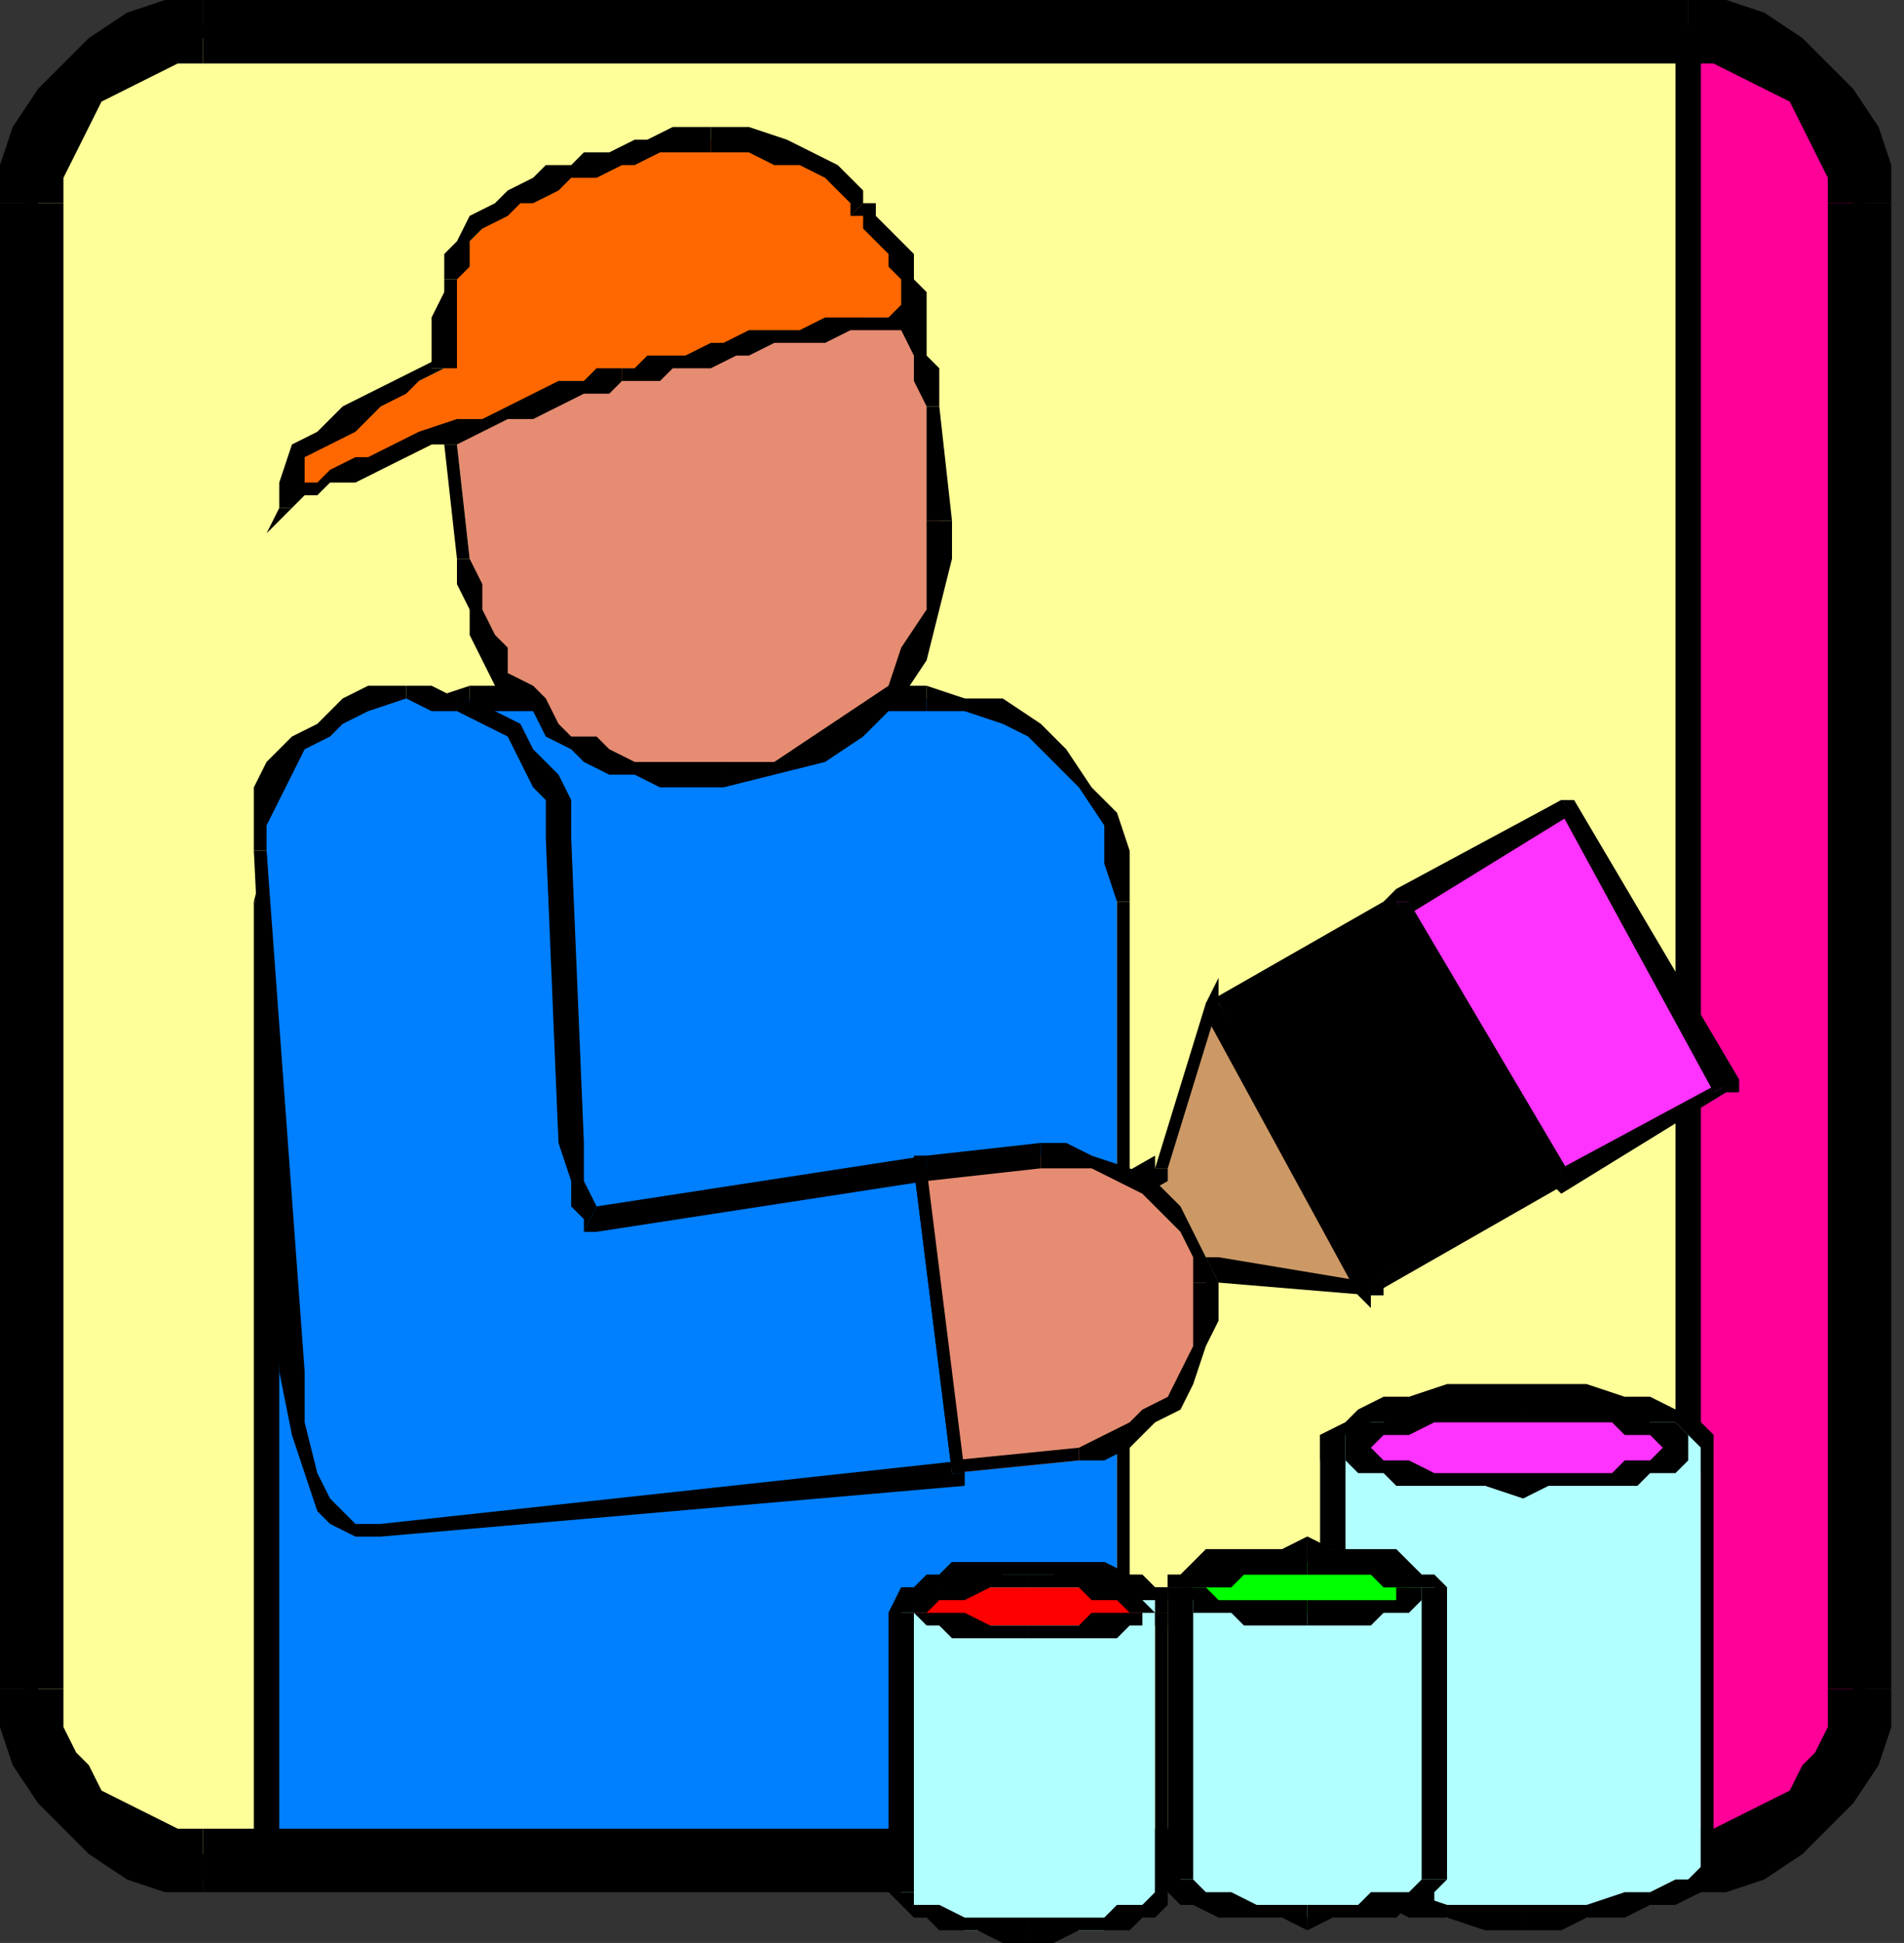 <?xml version="1.0" encoding="UTF-8" standalone="no"?>
<svg
   xmlns:dc="http://purl.org/dc/elements/1.1/"
   xmlns:cc="http://creativecommons.org/ns#"
   xmlns:rdf="http://www.w3.org/1999/02/22-rdf-syntax-ns#"
   xmlns:svg="http://www.w3.org/2000/svg"
   xmlns="http://www.w3.org/2000/svg"
   xmlns:sodipodi="http://sodipodi.sourceforge.net/DTD/sodipodi-0.dtd"
   xmlns:inkscape="http://www.inkscape.org/namespaces/inkscape"
   version="1.0"
   width="39.688mm"
   height="40.481mm"
   id="svg285"
   sodipodi:docname="PROFE014.WMF">
  <rect width="100%" height="100%" fill="#333333" stroke="none"/>
  <sodipodi:namedview
     pagecolor="#ffffff"
     bordercolor="#666666"
     borderopacity="1"
     objecttolerance="10"
     gridtolerance="10"
     guidetolerance="10"
     inkscape:pageopacity="0"
     inkscape:pageshadow="2"
     inkscape:window-width="640"
     inkscape:window-height="480"
     id="namedview287" />
  <defs
     id="defs3">
    <pattern
       id="WMFhbasepattern"
       patternUnits="userSpaceOnUse"
       width="6"
       height="6"
       x="0"
       y="0" />
  </defs>
  <path
     style="fill:#ffff99;fill-rule:evenodd;fill-opacity:1;stroke:none;"
     d="  M 133,147   L 136,146   L 138,146   L 141,144   L 143,143   L 144,141   L 145,139   L 146,136   L 146,133   L 146,16   L 146,13   L 145,11   L 144,8   L 143,6   L 141,5   L 138,4   L 136,3   L 133,3   L 16,3   L 13,3   L 11,4   L 8,5   L 6,6   L 5,8   L 4,11   L 3,13   L 3,16   L 3,133   L 3,136   L 4,139   L 5,141   L 6,143   L 8,144   L 11,146   L 13,146   L 16,147   L 133,147  z "
     id="path5" />
  <path
     style="fill:#000000;fill-rule:nonzero;fill-opacity:1;stroke:none;"
     d="  M 146,133   L 146,133   L 146,136   L 145,138   L 144,140   L 142,142   L 140,144   L 138,145   L 136,146   L 133,146   L 133,148   L 136,147   L 139,146   L 141,145   L 143,143   L 145,141   L 146,139   L 147,136   L 147,133   L 147,133  z "
     id="path7" />
  <path
     style="fill:#000000;fill-rule:nonzero;fill-opacity:1;stroke:none;"
     d="  M 146,16   L 146,16   L 146,133   L 147,133   L 147,16   L 147,16  z "
     id="path9" />
  <path
     style="fill:#000000;fill-rule:nonzero;fill-opacity:1;stroke:none;"
     d="  M 133,3   L 133,3   L 136,3   L 138,4   L 140,5   L 142,7   L 144,9   L 145,11   L 146,13   L 146,16   L 147,16   L 147,13   L 146,10   L 145,8   L 143,6   L 141,4   L 139,3   L 136,2   L 133,2   L 133,2  z "
     id="path11" />
  <path
     style="fill:#000000;fill-rule:nonzero;fill-opacity:1;stroke:none;"
     d="  M 16,3   L 16,3   L 133,3   L 133,2   L 16,2   L 16,2  z "
     id="path13" />
  <path
     style="fill:#000000;fill-rule:nonzero;fill-opacity:1;stroke:none;"
     d="  M 3,16   L 3,16   L 3,13   L 4,11   L 5,9   L 7,7   L 9,5   L 11,4   L 13,3   L 16,3   L 16,2   L 13,2   L 10,3   L 8,4   L 6,6   L 4,8   L 3,10   L 2,13   L 2,16   L 2,16  z "
     id="path15" />
  <path
     style="fill:#000000;fill-rule:nonzero;fill-opacity:1;stroke:none;"
     d="  M 3,133   L 3,133   L 3,16   L 2,16   L 2,133   L 2,133  z "
     id="path17" />
  <path
     style="fill:#000000;fill-rule:nonzero;fill-opacity:1;stroke:none;"
     d="  M 16,146   L 16,146   L 13,146   L 11,145   L 9,144   L 7,142   L 5,140   L 4,138   L 3,136   L 3,133   L 2,133   L 2,136   L 3,139   L 4,141   L 6,143   L 8,145   L 10,146   L 13,147   L 16,148   L 16,148  z "
     id="path19" />
  <path
     style="fill:#000000;fill-rule:nonzero;fill-opacity:1;stroke:none;"
     d="  M 133,146   L 133,146   L 16,146   L 16,148   L 133,148   L 133,148  z "
     id="path21" />
  <path
     style="fill:#007fff;fill-rule:evenodd;fill-opacity:1;stroke:none;"
     d="  M 88,146   L 21,146   L 21,71   L 22,68   L 22,65   L 24,62   L 26,60   L 28,58   L 31,56   L 34,55   L 37,55   L 73,55   L 76,55   L 79,56   L 82,58   L 84,60   L 86,62   L 87,65   L 88,68   L 88,71   L 88,146  z "
     id="path23" />
  <path
     style="fill:#000000;fill-rule:nonzero;fill-opacity:1;stroke:none;"
     d="  M 20,146   L 21,147   L 88,147   L 88,145   L 21,145   L 22,146   L 20,146   L 20,147   L 21,147  z "
     id="path25" />
  <path
     style="fill:#000000;fill-rule:nonzero;fill-opacity:1;stroke:none;"
     d="  M 20,71   L 20,71   L 20,146   L 22,146   L 22,71   L 22,71  z "
     id="path27" />
  <path
     style="fill:#000000;fill-rule:nonzero;fill-opacity:1;stroke:none;"
     d="  M 37,54   L 37,54   L 34,55   L 31,55   L 28,57   L 25,59   L 23,62   L 22,64   L 21,67   L 20,71   L 22,71   L 22,68   L 23,65   L 25,62   L 26,60   L 29,58   L 31,57   L 34,56   L 37,56   L 37,56  z "
     id="path29" />
  <path
     style="fill:#000000;fill-rule:nonzero;fill-opacity:1;stroke:none;"
     d="  M 73,54   L 73,54   L 37,54   L 37,56   L 73,56   L 73,56  z "
     id="path31" />
  <path
     style="fill:#000000;fill-rule:nonzero;fill-opacity:1;stroke:none;"
     d="  M 89,71   L 89,71   L 89,67   L 88,64   L 86,62   L 84,59   L 82,57   L 79,55   L 76,55   L 73,54   L 73,56   L 76,56   L 79,57   L 81,58   L 83,60   L 85,62   L 87,65   L 87,68   L 88,71   L 88,71  z "
     id="path33" />
  <path
     style="fill:#000000;fill-rule:nonzero;fill-opacity:1;stroke:none;"
     d="  M 88,147   L 89,146   L 89,71   L 88,71   L 88,146   L 88,145   L 88,147   L 89,147   L 89,146  z "
     id="path35" />
  <path
     style="fill:#e58c72;fill-rule:evenodd;fill-opacity:1;stroke:none;"
     d="  M 57,61   L 55,61   L 54,61   L 52,61   L 50,60   L 48,60   L 46,59   L 45,58   L 43,57   L 42,56   L 41,55   L 40,53   L 39,52   L 38,50   L 37,48   L 37,46   L 37,44   L 36,35   L 36,32   L 36,28   L 38,25   L 40,22   L 42,19   L 45,17   L 49,15   L 53,15   L 53,15   L 55,14   L 56,15   L 58,15   L 60,15   L 62,16   L 63,17   L 65,18   L 66,19   L 68,20   L 69,21   L 70,23   L 71,24   L 72,26   L 73,28   L 73,30   L 73,32   L 74,41   L 74,44   L 73,48   L 72,51   L 70,54   L 67,57   L 64,59   L 61,60   L 57,61   L 57,61  z "
     id="path37" />
  <path
     style="fill:#000000;fill-rule:nonzero;fill-opacity:1;stroke:none;"
     d="  M 36,44   L 36,44   L 36,46   L 37,48   L 37,50   L 38,52   L 39,54   L 40,55   L 42,56   L 43,58   L 45,59   L 46,60   L 48,61   L 50,61   L 52,62   L 54,62   L 55,62   L 57,62   L 57,60   L 55,60   L 54,60   L 52,60   L 50,60   L 48,59   L 47,58   L 45,58   L 44,57   L 43,55   L 42,54   L 40,53   L 40,51   L 39,50   L 38,48   L 38,46   L 37,44   L 37,44  z "
     id="path39" />
  <path
     style="fill:#000000;fill-rule:nonzero;fill-opacity:1;stroke:none;"
     d="  M 35,35   L 35,35   L 36,44   L 37,44   L 36,35   L 36,35  z "
     id="path41" />
  <path
     style="fill:#000000;fill-rule:nonzero;fill-opacity:1;stroke:none;"
     d="  M 53,14   L 53,14   L 49,15   L 45,16   L 42,18   L 39,21   L 37,24   L 36,28   L 35,32   L 35,35   L 36,35   L 36,32   L 37,28   L 39,25   L 40,22   L 43,19   L 46,18   L 49,16   L 53,15   L 53,15  z "
     id="path43" />
  <path
     style="fill:#000000;fill-rule:nonzero;fill-opacity:1;stroke:none;"
     d="  M 53,14   L 53,15   L 53,15   L 53,15   L 53,15   L 53,15  z "
     id="path45" />
  <path
     style="fill:#000000;fill-rule:nonzero;fill-opacity:1;stroke:none;"
     d="  M 74,32   L 74,32   L 74,29   L 73,28   L 73,26   L 72,24   L 71,22   L 70,21   L 68,19   L 67,18   L 65,17   L 64,16   L 62,15   L 60,15   L 58,14   L 56,14   L 55,14   L 53,14   L 53,15   L 55,15   L 56,15   L 58,16   L 60,16   L 61,17   L 63,17   L 65,18   L 66,19   L 67,20   L 68,22   L 69,23   L 70,25   L 71,26   L 72,28   L 72,30   L 73,32   L 73,32  z "
     id="path47" />
  <path
     style="fill:#000000;fill-rule:nonzero;fill-opacity:1;stroke:none;"
     d="  M 75,41   L 75,41   L 74,32   L 73,32   L 73,41   L 73,41  z "
     id="path49" />
  <path
     style="fill:#000000;fill-rule:nonzero;fill-opacity:1;stroke:none;"
     d="  M 57,62   L 57,62   L 61,61   L 65,60   L 68,58   L 71,55   L 73,52   L 74,48   L 75,44   L 75,41   L 73,41   L 73,44   L 73,48   L 71,51   L 70,54   L 67,56   L 64,58   L 61,60   L 57,60   L 57,60  z "
     id="path51" />
  <path
     style="fill:#000000;fill-rule:nonzero;fill-opacity:1;stroke:none;"
     d="  M 57,62   L 57,61   L 57,61   L 57,61   L 57,61   L 57,60  z "
     id="path53" />
  <path
     style="fill:#007fff;fill-rule:evenodd;fill-opacity:1;stroke:none;"
     d="  M 45,90   L 44,66   L 44,63   L 43,61   L 42,59   L 40,58   L 38,56   L 36,55   L 34,55   L 32,55   L 32,55   L 29,55   L 27,56   L 25,57   L 23,59   L 22,61   L 21,63   L 21,65   L 21,67   L 23,108   L 23,113   L 24,116   L 26,118   L 27,120   L 28,120   L 29,121   L 30,121   L 30,121   L 76,116   L 73,92   L 47,96   L 46,96   L 46,95   L 45,93   L 45,90  z "
     id="path55" />
  <path
     style="fill:#000000;fill-rule:nonzero;fill-opacity:1;stroke:none;"
     d="  M 43,66   L 43,66   L 44,90   L 46,90   L 45,66   L 45,66  z "
     id="path57" />
  <path
     style="fill:#000000;fill-rule:nonzero;fill-opacity:1;stroke:none;"
     d="  M 32,55   L 32,55   L 34,56   L 36,56   L 38,57   L 40,58   L 41,60   L 42,62   L 43,63   L 43,66   L 45,66   L 45,63   L 44,61   L 42,59   L 41,57   L 39,56   L 36,55   L 34,54   L 32,54   L 32,54  z "
     id="path59" />
  <path
     style="fill:#000000;fill-rule:nonzero;fill-opacity:1;stroke:none;"
     d="  M 32,55   L 32,55   L 32,55   L 32,55   L 32,55   L 32,54  z "
     id="path61" />
  <path
     style="fill:#000000;fill-rule:nonzero;fill-opacity:1;stroke:none;"
     d="  M 21,67   L 21,67   L 21,65   L 22,63   L 23,61   L 24,59   L 26,58   L 27,57   L 29,56   L 32,55   L 32,54   L 29,54   L 27,55   L 25,57   L 23,58   L 21,60   L 20,62   L 20,65   L 20,67   L 20,67  z "
     id="path63" />
  <path
     style="fill:#000000;fill-rule:nonzero;fill-opacity:1;stroke:none;"
     d="  M 24,108   L 24,108   L 21,67   L 20,67   L 22,108   L 22,108  z "
     id="path65" />
  <path
     style="fill:#000000;fill-rule:nonzero;fill-opacity:1;stroke:none;"
     d="  M 30,120   L 30,120   L 30,120   L 29,120   L 28,120   L 27,119   L 26,118   L 25,116   L 24,112   L 24,108   L 22,108   L 23,113   L 24,116   L 25,119   L 26,120   L 28,121   L 29,121   L 30,121   L 30,121   L 30,121  z "
     id="path67" />
  <path
     style="fill:#000000;fill-rule:nonzero;fill-opacity:1;stroke:none;"
     d="  M 75,116   L 76,115   L 30,120   L 30,121   L 76,117   L 76,116   L 76,117   L 76,117   L 76,116  z "
     id="path69" />
  <path
     style="fill:#000000;fill-rule:nonzero;fill-opacity:1;stroke:none;"
     d="  M 73,93   L 72,92   L 75,116   L 76,116   L 73,92   L 73,91   L 73,92   L 73,91   L 73,91  z "
     id="path71" />
  <path
     style="fill:#000000;fill-rule:nonzero;fill-opacity:1;stroke:none;"
     d="  M 46,97   L 47,97   L 73,93   L 73,91   L 47,95   L 47,95   L 46,97   L 47,97   L 47,97  z "
     id="path73" />
  <path
     style="fill:#000000;fill-rule:nonzero;fill-opacity:1;stroke:none;"
     d="  M 44,90   L 44,90   L 45,93   L 45,95   L 46,96   L 46,97   L 47,95   L 47,95   L 47,95   L 46,93   L 46,90   L 46,90  z "
     id="path75" />
  <path
     style="fill:#ff6800;fill-rule:evenodd;fill-opacity:1;stroke:none;"
     d="  M 73,25   L 71,25   L 70,25   L 68,25   L 67,26   L 65,26   L 63,26   L 61,27   L 59,27   L 58,27   L 56,28   L 54,28   L 53,29   L 51,29   L 50,29   L 49,29   L 49,30   L 47,30   L 46,31   L 44,31   L 42,32   L 40,33   L 38,33   L 36,34   L 34,35   L 32,36   L 30,36   L 28,37   L 26,38   L 25,38   L 24,39   L 23,39   L 22,40   L 23,38   L 24,36   L 25,34   L 27,33   L 29,32   L 31,31   L 33,30   L 35,29   L 35,27   L 35,25   L 35,23   L 36,22   L 36,20   L 37,19   L 38,18   L 39,17   L 40,16   L 42,15   L 43,14   L 45,13   L 47,13   L 48,12   L 50,12   L 51,11   L 53,11   L 54,11   L 55,11   L 56,11   L 59,11   L 62,12   L 64,13   L 65,13   L 66,14   L 67,15   L 68,16   L 68,17   L 68,17   L 69,17   L 69,18   L 70,19   L 71,20   L 72,22   L 72,23   L 73,25  z "
     id="path77" />
  <path
     style="fill:#000000;fill-rule:nonzero;fill-opacity:1;stroke:none;"
     d="  M 49,30   L 49,30   L 50,30   L 51,30   L 52,30   L 53,29   L 54,29   L 56,29   L 58,28   L 59,28   L 61,27   L 63,27   L 65,27   L 67,26   L 68,26   L 70,26   L 71,26   L 73,26   L 73,24   L 71,24   L 70,25   L 68,25   L 66,25   L 65,25   L 63,26   L 61,26   L 59,26   L 57,27   L 56,27   L 54,28   L 53,28   L 51,28   L 50,29   L 49,29   L 49,29   L 49,29  z "
     id="path79" />
  <path
     style="fill:#000000;fill-rule:nonzero;fill-opacity:1;stroke:none;"
     d="  M 22,40   L 23,40   L 23,40   L 24,39   L 25,39   L 26,38   L 28,38   L 30,37   L 32,36   L 34,35   L 36,35   L 38,34   L 40,33   L 42,33   L 44,32   L 46,31   L 48,31   L 49,30   L 49,29   L 47,29   L 46,30   L 44,30   L 42,31   L 40,32   L 38,33   L 36,33   L 33,34   L 31,35   L 29,36   L 28,36   L 26,37   L 25,38   L 23,38   L 22,39   L 22,39   L 23,40   L 22,40   L 21,42   L 23,40  z "
     id="path81" />
  <path
     style="fill:#000000;fill-rule:nonzero;fill-opacity:1;stroke:none;"
     d="  M 34,29   L 35,28   L 33,29   L 31,30   L 29,31   L 27,32   L 25,34   L 23,35   L 22,38   L 22,40   L 23,40   L 24,38   L 24,36   L 26,35   L 28,34   L 30,32   L 32,31   L 33,30   L 35,29   L 36,29   L 35,29   L 36,29   L 36,29  z "
     id="path83" />
  <path
     style="fill:#000000;fill-rule:nonzero;fill-opacity:1;stroke:none;"
     d="  M 35,22   L 35,22   L 35,23   L 34,25   L 34,27   L 34,29   L 36,29   L 36,27   L 36,25   L 36,24   L 36,22   L 36,22  z "
     id="path85" />
  <path
     style="fill:#000000;fill-rule:nonzero;fill-opacity:1;stroke:none;"
     d="  M 56,10   L 56,10   L 55,10   L 54,10   L 53,10   L 51,11   L 50,11   L 48,12   L 46,12   L 45,13   L 43,13   L 42,14   L 40,15   L 39,16   L 37,17   L 36,19   L 35,20   L 35,22   L 36,22   L 37,21   L 37,19   L 38,18   L 40,17   L 41,16   L 42,16   L 44,15   L 45,14   L 47,14   L 49,13   L 50,13   L 52,12   L 53,12   L 54,12   L 55,12   L 56,12   L 56,12  z "
     id="path87" />
  <path
     style="fill:#000000;fill-rule:nonzero;fill-opacity:1;stroke:none;"
     d="  M 68,16   L 69,16   L 68,16   L 68,15   L 67,14   L 66,13   L 64,12   L 62,11   L 59,10   L 56,10   L 56,12   L 59,12   L 61,13   L 63,13   L 65,14   L 66,15   L 67,16   L 67,16   L 67,17   L 67,17  z "
     id="path89" />
  <path
     style="fill:#000000;fill-rule:nonzero;fill-opacity:1;stroke:none;"
     d="  M 73,26   L 73,25   L 73,23   L 72,22   L 72,20   L 71,19   L 70,18   L 69,17   L 69,16   L 68,16   L 67,17   L 68,17   L 68,18   L 69,19   L 70,20   L 70,21   L 71,22   L 71,24   L 72,25   L 73,24   L 73,26   L 73,26   L 73,25  z "
     id="path91" />
  <path
     style="fill:#ff0099;fill-rule:evenodd;fill-opacity:1;stroke:none;"
     d="  M 133,147   L 136,146   L 138,146   L 141,144   L 143,143   L 144,141   L 145,139   L 146,136   L 146,133   L 146,16   L 146,13   L 145,11   L 144,8   L 143,6   L 141,5   L 138,4   L 136,3   L 133,3   L 133,147  z "
     id="path93" />
  <path
     style="fill:#000000;fill-rule:nonzero;fill-opacity:1;stroke:none;"
     d="  M 146,133   L 146,133   L 146,136   L 145,138   L 144,140   L 142,142   L 140,144   L 138,145   L 136,146   L 133,146   L 133,148   L 136,147   L 139,146   L 141,145   L 143,143   L 145,141   L 146,139   L 147,136   L 147,133   L 147,133  z "
     id="path95" />
  <path
     style="fill:#000000;fill-rule:nonzero;fill-opacity:1;stroke:none;"
     d="  M 146,16   L 146,16   L 146,133   L 147,133   L 147,16   L 147,16  z "
     id="path97" />
  <path
     style="fill:#000000;fill-rule:nonzero;fill-opacity:1;stroke:none;"
     d="  M 134,3   L 133,3   L 136,3   L 138,4   L 140,5   L 142,7   L 144,9   L 145,11   L 146,13   L 146,16   L 147,16   L 147,13   L 146,10   L 145,8   L 143,6   L 141,4   L 139,3   L 136,2   L 133,2   L 132,3   L 133,2   L 132,2   L 132,3  z "
     id="path99" />
  <path
     style="fill:#000000;fill-rule:nonzero;fill-opacity:1;stroke:none;"
     d="  M 133,146   L 134,147   L 134,3   L 132,3   L 132,147   L 133,148   L 132,147   L 132,148   L 133,148  z "
     id="path101" />
  <path
     style="fill:#000000;fill-rule:evenodd;fill-opacity:1;stroke:none;"
     d="  M 136,86   L 124,64   L 96,79   L 108,101   L 136,86  z "
     id="path103" />
  <path
     style="fill:#000000;fill-rule:nonzero;fill-opacity:1;stroke:none;"
     d="  M 124,64   L 123,64   L 135,86   L 137,85   L 124,63   L 123,63   L 124,63   L 124,63   L 123,63  z "
     id="path105" />
  <path
     style="fill:#000000;fill-rule:nonzero;fill-opacity:1;stroke:none;"
     d="  M 96,79   L 96,80   L 124,64   L 123,63   L 95,79   L 95,80   L 95,79   L 95,79   L 95,80  z "
     id="path107" />
  <path
     style="fill:#000000;fill-rule:nonzero;fill-opacity:1;stroke:none;"
     d="  M 108,101   L 109,101   L 96,79   L 95,80   L 107,102   L 108,102   L 107,102   L 108,103   L 108,102  z "
     id="path109" />
  <path
     style="fill:#000000;fill-rule:nonzero;fill-opacity:1;stroke:none;"
     d="  M 135,86   L 136,85   L 108,101   L 108,102   L 136,86   L 137,85   L 136,86   L 137,86   L 137,85  z "
     id="path111" />
  <path
     style="fill:#cc9966;fill-rule:evenodd;fill-opacity:1;stroke:none;"
     d="  M 82,108   L 78,100   L 91,92   L 96,79   L 108,101   L 96,100   L 82,108  z "
     id="path113" />
  <path
     style="fill:#000000;fill-rule:nonzero;fill-opacity:1;stroke:none;"
     d="  M 77,99   L 77,100   L 81,108   L 83,107   L 78,99   L 78,101   L 77,99   L 77,100   L 77,100  z "
     id="path115" />
  <path
     style="fill:#000000;fill-rule:nonzero;fill-opacity:1;stroke:none;"
     d="  M 91,92   L 91,91   L 77,99   L 78,101   L 92,93   L 92,92   L 92,93   L 92,92   L 92,92  z "
     id="path117" />
  <path
     style="fill:#000000;fill-rule:nonzero;fill-opacity:1;stroke:none;"
     d="  M 96,79   L 95,79   L 91,92   L 92,92   L 96,79   L 95,80   L 96,79   L 96,77   L 95,79  z "
     id="path119" />
  <path
     style="fill:#000000;fill-rule:nonzero;fill-opacity:1;stroke:none;"
     d="  M 108,102   L 109,101   L 96,79   L 95,80   L 107,102   L 108,101   L 108,102   L 109,102   L 109,101  z "
     id="path121" />
  <path
     style="fill:#000000;fill-rule:nonzero;fill-opacity:1;stroke:none;"
     d="  M 96,101   L 96,101   L 108,102   L 108,101   L 96,99   L 95,99   L 96,99   L 96,99   L 95,99  z "
     id="path123" />
  <path
     style="fill:#000000;fill-rule:nonzero;fill-opacity:1;stroke:none;"
     d="  M 81,108   L 82,108   L 96,101   L 95,99   L 82,107   L 83,107   L 81,108   L 82,109   L 82,108  z "
     id="path125" />
  <path
     style="fill:#ff33ff;fill-rule:evenodd;fill-opacity:1;stroke:none;"
     d="  M 136,86   L 124,64   L 110,71   L 123,93   L 136,86  z "
     id="path127" />
  <path
     style="fill:#000000;fill-rule:nonzero;fill-opacity:1;stroke:none;"
     d="  M 124,64   L 123,64   L 135,86   L 137,85   L 124,63   L 123,63   L 124,63   L 124,63   L 123,63  z "
     id="path129" />
  <path
     style="fill:#000000;fill-rule:nonzero;fill-opacity:1;stroke:none;"
     d="  M 111,71   L 111,72   L 124,64   L 123,63   L 110,70   L 110,71   L 110,70   L 109,71   L 110,71  z "
     id="path131" />
  <path
     style="fill:#000000;fill-rule:nonzero;fill-opacity:1;stroke:none;"
     d="  M 123,92   L 124,93   L 111,71   L 110,71   L 122,93   L 123,94   L 122,93   L 123,94   L 123,94  z "
     id="path133" />
  <path
     style="fill:#000000;fill-rule:nonzero;fill-opacity:1;stroke:none;"
     d="  M 135,86   L 136,85   L 123,92   L 123,94   L 136,86   L 137,85   L 136,86   L 137,86   L 137,85  z "
     id="path135" />
  <path
     style="fill:#e58c72;fill-rule:evenodd;fill-opacity:1;stroke:none;"
     d="  M 73,92   L 82,91   L 84,91   L 86,91   L 88,92   L 90,93   L 92,95   L 93,97   L 94,99   L 95,101   L 95,101   L 95,104   L 94,106   L 94,108   L 92,110   L 91,112   L 89,113   L 87,114   L 85,115   L 75,116   L 73,92  z "
     id="path137" />
  <path
     style="fill:#000000;fill-rule:nonzero;fill-opacity:1;stroke:none;"
     d="  M 82,90   L 82,90   L 73,91   L 73,93   L 82,92   L 82,92  z "
     id="path139" />
  <path
     style="fill:#000000;fill-rule:nonzero;fill-opacity:1;stroke:none;"
     d="  M 96,101   L 96,101   L 95,99   L 94,97   L 93,95   L 91,93   L 89,92   L 86,91   L 84,90   L 82,90   L 82,92   L 84,92   L 86,92   L 88,93   L 90,94   L 91,95   L 93,97   L 94,99   L 94,101   L 94,101  z "
     id="path141" />
  <path
     style="fill:#000000;fill-rule:nonzero;fill-opacity:1;stroke:none;"
     d="  M 96,101   L 95,101   L 95,101   L 95,101   L 95,101   L 94,101  z "
     id="path143" />
  <path
     style="fill:#000000;fill-rule:nonzero;fill-opacity:1;stroke:none;"
     d="  M 85,115   L 85,115   L 87,115   L 89,114   L 91,112   L 93,111   L 94,109   L 95,106   L 96,104   L 96,101   L 94,101   L 94,104   L 94,106   L 93,108   L 92,110   L 90,111   L 89,112   L 87,113   L 85,114   L 85,114  z "
     id="path145" />
  <path
     style="fill:#000000;fill-rule:nonzero;fill-opacity:1;stroke:none;"
     d="  M 75,116   L 75,116   L 85,115   L 85,114   L 75,115   L 76,116   L 75,116   L 75,117   L 75,116  z "
     id="path147" />
  <path
     style="fill:#000000;fill-rule:nonzero;fill-opacity:1;stroke:none;"
     d="  M 73,91   L 72,92   L 75,116   L 76,116   L 73,92   L 73,93   L 73,91   L 72,91   L 72,92  z "
     id="path149" />
  <path
     style="fill:#000000;fill-rule:nonzero;fill-opacity:1;stroke:none;"
     d="  M 146,133   L 146,133   L 146,136   L 145,138   L 144,140   L 142,142   L 140,144   L 138,145   L 136,146   L 133,146   L 133,148   L 136,147   L 139,146   L 141,145   L 143,143   L 145,141   L 146,139   L 147,136   L 147,133   L 147,133  z "
     id="path151" />
  <path
     style="fill:#000000;fill-rule:nonzero;fill-opacity:1;stroke:none;"
     d="  M 146,16   L 146,16   L 146,133   L 147,133   L 147,16   L 147,16  z "
     id="path153" />
  <path
     style="fill:#000000;fill-rule:nonzero;fill-opacity:1;stroke:none;"
     d="  M 133,3   L 133,3   L 136,3   L 138,4   L 140,5   L 142,7   L 144,9   L 145,11   L 146,13   L 146,16   L 147,16   L 147,13   L 146,10   L 145,8   L 143,6   L 141,4   L 139,3   L 136,2   L 133,2   L 133,2  z "
     id="path155" />
  <path
     style="fill:#000000;fill-rule:nonzero;fill-opacity:1;stroke:none;"
     d="  M 16,3   L 16,3   L 133,3   L 133,2   L 16,2   L 16,2  z "
     id="path157" />
  <path
     style="fill:#000000;fill-rule:nonzero;fill-opacity:1;stroke:none;"
     d="  M 3,16   L 3,16   L 3,13   L 4,11   L 5,9   L 7,7   L 9,5   L 11,4   L 13,3   L 16,3   L 16,2   L 13,2   L 10,3   L 8,4   L 6,6   L 4,8   L 3,10   L 2,13   L 2,16   L 2,16  z "
     id="path159" />
  <path
     style="fill:#000000;fill-rule:nonzero;fill-opacity:1;stroke:none;"
     d="  M 3,133   L 3,133   L 3,16   L 2,16   L 2,133   L 2,133  z "
     id="path161" />
  <path
     style="fill:#000000;fill-rule:nonzero;fill-opacity:1;stroke:none;"
     d="  M 16,146   L 16,146   L 13,146   L 11,145   L 9,144   L 7,142   L 5,140   L 4,138   L 3,136   L 3,133   L 2,133   L 2,136   L 3,139   L 4,141   L 6,143   L 8,145   L 10,146   L 13,147   L 16,148   L 16,148  z "
     id="path163" />
  <path
     style="fill:#000000;fill-rule:nonzero;fill-opacity:1;stroke:none;"
     d="  M 133,146   L 133,146   L 16,146   L 16,148   L 133,148   L 133,148  z "
     id="path165" />
  <path
     style="fill:#000000;fill-rule:nonzero;fill-opacity:1;stroke:none;"
     d="  M 144,133   L 144,133   L 144,136   L 143,138   L 142,139   L 141,141   L 139,142   L 137,143   L 135,144   L 133,144   L 133,149   L 136,149   L 139,148   L 142,146   L 144,144   L 146,142   L 148,139   L 149,136   L 149,133   L 149,133  z "
     id="path167" />
  <path
     style="fill:#000000;fill-rule:nonzero;fill-opacity:1;stroke:none;"
     d="  M 144,16   L 144,16   L 144,133   L 149,133   L 149,16   L 149,16  z "
     id="path169" />
  <path
     style="fill:#000000;fill-rule:nonzero;fill-opacity:1;stroke:none;"
     d="  M 133,5   L 133,5   L 135,5   L 137,6   L 139,7   L 141,8   L 142,10   L 143,12   L 144,14   L 144,16   L 149,16   L 149,13   L 148,10   L 146,7   L 144,5   L 142,3   L 139,1   L 136,0   L 133,0   L 133,0  z "
     id="path171" />
  <path
     style="fill:#000000;fill-rule:nonzero;fill-opacity:1;stroke:none;"
     d="  M 16,5   L 16,5   L 133,5   L 133,0   L 16,0   L 16,0  z "
     id="path173" />
  <path
     style="fill:#000000;fill-rule:nonzero;fill-opacity:1;stroke:none;"
     d="  M 5,16   L 5,16   L 5,14   L 6,12   L 7,10   L 8,8   L 10,7   L 12,6   L 14,5   L 16,5   L 16,0   L 13,0   L 10,1   L 7,3   L 5,5   L 3,7   L 1,10   L 0,13   L 0,16   L 0,16  z "
     id="path175" />
  <path
     style="fill:#000000;fill-rule:nonzero;fill-opacity:1;stroke:none;"
     d="  M 5,133   L 5,133   L 5,16   L 0,16   L 0,133   L 0,133  z "
     id="path177" />
  <path
     style="fill:#000000;fill-rule:nonzero;fill-opacity:1;stroke:none;"
     d="  M 16,144   L 16,144   L 14,144   L 12,143   L 10,142   L 8,141   L 7,139   L 6,138   L 5,136   L 5,133   L 0,133   L 0,136   L 1,139   L 3,142   L 5,144   L 7,146   L 10,148   L 13,149   L 16,149   L 16,149  z "
     id="path179" />
  <path
     style="fill:#000000;fill-rule:nonzero;fill-opacity:1;stroke:none;"
     d="  M 133,144   L 133,144   L 16,144   L 16,149   L 133,149   L 133,149  z "
     id="path181" />
  <path
     style="fill:#b2ffff;fill-rule:evenodd;fill-opacity:1;stroke:none;"
     d="  M 81,129   L 83,129   L 85,129   L 87,129   L 88,129   L 90,128   L 91,128   L 91,127   L 91,127   L 91,126   L 91,125   L 90,125   L 88,124   L 87,124   L 85,124   L 83,124   L 81,124   L 79,124   L 77,124   L 76,124   L 74,124   L 73,125   L 72,125   L 71,126   L 71,127   L 71,127   L 72,128   L 73,128   L 74,129   L 76,129   L 77,129   L 79,129   L 81,129  z "
     id="path183" />
  <path
     style="fill:#000000;fill-rule:nonzero;fill-opacity:1;stroke:none;"
     d="  M 91,127   L 91,127   L 91,127   L 90,127   L 89,127   L 88,128   L 87,128   L 85,128   L 83,129   L 81,129   L 81,130   L 83,130   L 85,130   L 87,130   L 89,129   L 90,129   L 91,128   L 92,128   L 92,127   L 92,127  z "
     id="path185" />
  <path
     style="fill:#000000;fill-rule:nonzero;fill-opacity:1;stroke:none;"
     d="  M 81,124   L 81,124   L 83,124   L 85,125   L 87,125   L 88,125   L 89,126   L 90,126   L 91,126   L 91,127   L 92,127   L 92,125   L 91,125   L 90,124   L 89,124   L 87,123   L 85,123   L 83,123   L 81,123   L 81,123  z "
     id="path187" />
  <path
     style="fill:#000000;fill-rule:nonzero;fill-opacity:1;stroke:none;"
     d="  M 72,127   L 72,127   L 72,126   L 72,126   L 73,126   L 74,125   L 76,125   L 77,125   L 79,124   L 81,124   L 81,123   L 79,123   L 77,123   L 75,123   L 74,124   L 73,124   L 72,125   L 71,125   L 70,127   L 70,127  z "
     id="path189" />
  <path
     style="fill:#000000;fill-rule:nonzero;fill-opacity:1;stroke:none;"
     d="  M 81,129   L 81,129   L 79,129   L 77,128   L 76,128   L 74,128   L 73,127   L 72,127   L 72,127   L 72,127   L 70,127   L 71,128   L 72,128   L 73,129   L 74,129   L 75,130   L 77,130   L 79,130   L 81,130   L 81,130  z "
     id="path191" />
  <path
     style="fill:#b2ffff;fill-rule:evenodd;fill-opacity:1;stroke:none;"
     d="  M 71,149   L 71,150   L 72,150   L 73,151   L 74,151   L 76,152   L 77,152   L 79,152   L 81,152   L 83,152   L 85,152   L 87,152   L 88,151   L 90,151   L 91,150   L 91,150   L 91,149   L 91,127   L 91,126   L 91,125   L 90,125   L 88,124   L 87,124   L 85,124   L 83,124   L 81,124   L 79,124   L 77,124   L 76,124   L 74,124   L 73,125   L 72,125   L 71,126   L 71,127   L 71,149  z "
     id="path193" />
  <path
     style="fill:#000000;fill-rule:nonzero;fill-opacity:1;stroke:none;"
     d="  M 81,151   L 81,151   L 79,151   L 77,151   L 76,151   L 74,150   L 73,150   L 72,150   L 72,149   L 72,149   L 70,149   L 71,150   L 72,151   L 73,151   L 74,152   L 75,152   L 77,152   L 79,153   L 81,153   L 81,153  z "
     id="path195" />
  <path
     style="fill:#000000;fill-rule:nonzero;fill-opacity:1;stroke:none;"
     d="  M 91,149   L 91,149   L 91,149   L 90,150   L 89,150   L 88,150   L 87,151   L 85,151   L 83,151   L 81,151   L 81,153   L 83,153   L 85,152   L 87,152   L 89,152   L 90,151   L 91,151   L 92,150   L 92,149   L 92,149  z "
     id="path197" />
  <path
     style="fill:#000000;fill-rule:nonzero;fill-opacity:1;stroke:none;"
     d="  M 91,127   L 91,127   L 91,149   L 92,149   L 92,127   L 92,127  z "
     id="path199" />
  <path
     style="fill:#000000;fill-rule:nonzero;fill-opacity:1;stroke:none;"
     d="  M 81,124   L 81,124   L 83,124   L 85,125   L 87,125   L 88,125   L 89,126   L 90,126   L 91,126   L 91,127   L 92,127   L 92,125   L 91,125   L 90,124   L 89,124   L 87,123   L 85,123   L 83,123   L 81,123   L 81,123  z "
     id="path201" />
  <path
     style="fill:#000000;fill-rule:nonzero;fill-opacity:1;stroke:none;"
     d="  M 72,127   L 72,127   L 72,126   L 72,126   L 73,126   L 74,125   L 76,125   L 77,125   L 79,124   L 81,124   L 81,123   L 79,123   L 77,123   L 75,123   L 74,124   L 73,124   L 72,125   L 71,125   L 70,127   L 70,127  z "
     id="path203" />
  <path
     style="fill:#000000;fill-rule:nonzero;fill-opacity:1;stroke:none;"
     d="  M 72,149   L 72,149   L 72,127   L 70,127   L 70,149   L 70,149  z "
     id="path205" />
  <path
     style="fill:#ff0000;fill-rule:evenodd;fill-opacity:1;stroke:none;"
     d="  M 81,128   L 83,128   L 85,128   L 86,128   L 87,128   L 88,128   L 89,127   L 90,127   L 90,127   L 90,126   L 89,126   L 88,125   L 87,125   L 86,125   L 85,125   L 83,125   L 81,125   L 79,125   L 78,125   L 76,125   L 75,125   L 74,125   L 73,126   L 73,126   L 72,127   L 73,127   L 73,127   L 74,128   L 75,128   L 76,128   L 78,128   L 79,128   L 81,128  z "
     id="path207" />
  <path
     style="fill:#000000;fill-rule:nonzero;fill-opacity:1;stroke:none;"
     d="  M 89,127   L 89,127   L 89,126   L 89,127   L 88,127   L 87,127   L 86,127   L 85,128   L 83,128   L 81,128   L 81,129   L 83,129   L 85,129   L 86,129   L 88,129   L 89,128   L 90,128   L 90,127   L 91,127   L 91,127  z "
     id="path209" />
  <path
     style="fill:#000000;fill-rule:nonzero;fill-opacity:1;stroke:none;"
     d="  M 81,125   L 81,125   L 83,125   L 85,125   L 86,126   L 87,126   L 88,126   L 89,127   L 89,127   L 89,127   L 91,127   L 90,126   L 90,125   L 89,125   L 88,124   L 86,124   L 85,124   L 83,124   L 81,124   L 81,124  z "
     id="path211" />
  <path
     style="fill:#000000;fill-rule:nonzero;fill-opacity:1;stroke:none;"
     d="  M 73,127   L 73,127   L 73,127   L 73,127   L 74,126   L 75,126   L 76,126   L 78,125   L 79,125   L 81,125   L 81,124   L 79,124   L 78,124   L 76,124   L 75,124   L 74,125   L 73,125   L 72,126   L 72,127   L 72,127  z "
     id="path213" />
  <path
     style="fill:#000000;fill-rule:nonzero;fill-opacity:1;stroke:none;"
     d="  M 81,128   L 81,128   L 79,128   L 78,128   L 76,127   L 75,127   L 74,127   L 73,127   L 73,126   L 73,127   L 72,127   L 72,127   L 73,128   L 74,128   L 75,129   L 76,129   L 78,129   L 79,129   L 81,129   L 81,129  z "
     id="path215" />
  <path
     style="fill:#b2ffff;fill-rule:evenodd;fill-opacity:1;stroke:none;"
     d="  M 120,118   L 123,118   L 125,118   L 128,117   L 130,117   L 132,116   L 133,116   L 134,115   L 134,114   L 134,113   L 133,112   L 132,112   L 130,111   L 128,110   L 125,110   L 123,110   L 120,110   L 117,110   L 114,110   L 111,110   L 109,111   L 107,112   L 106,112   L 105,113   L 105,114   L 105,115   L 106,116   L 107,116   L 109,117   L 111,117   L 114,118   L 117,118   L 120,118  z "
     id="path217" />
  <path
     style="fill:#000000;fill-rule:nonzero;fill-opacity:1;stroke:none;"
     d="  M 134,114   L 134,114   L 134,114   L 133,115   L 132,116   L 130,116   L 128,117   L 125,117   L 123,117   L 120,117   L 120,119   L 123,119   L 125,118   L 128,118   L 130,118   L 132,117   L 134,116   L 135,115   L 135,114   L 135,114  z "
     id="path219" />
  <path
     style="fill:#000000;fill-rule:nonzero;fill-opacity:1;stroke:none;"
     d="  M 120,111   L 120,111   L 123,111   L 125,111   L 128,111   L 130,112   L 132,112   L 133,113   L 134,114   L 134,114   L 135,114   L 135,113   L 134,112   L 132,111   L 130,110   L 128,110   L 125,109   L 123,109   L 120,109   L 120,109  z "
     id="path221" />
  <path
     style="fill:#000000;fill-rule:nonzero;fill-opacity:1;stroke:none;"
     d="  M 106,114   L 106,114   L 106,114   L 106,113   L 108,112   L 109,112   L 111,111   L 114,111   L 117,111   L 120,111   L 120,109   L 117,109   L 114,109   L 111,110   L 109,110   L 107,111   L 106,112   L 104,113   L 104,114   L 104,114  z "
     id="path223" />
  <path
     style="fill:#000000;fill-rule:nonzero;fill-opacity:1;stroke:none;"
     d="  M 120,117   L 120,117   L 117,117   L 114,117   L 111,117   L 109,116   L 108,116   L 106,115   L 106,114   L 106,114   L 104,114   L 104,115   L 106,116   L 107,117   L 109,118   L 111,118   L 114,118   L 117,119   L 120,119   L 120,119  z "
     id="path225" />
  <path
     style="fill:#b2ffff;fill-rule:evenodd;fill-opacity:1;stroke:none;"
     d="  M 105,147   L 105,148   L 106,148   L 107,149   L 109,150   L 111,150   L 114,151   L 117,151   L 120,151   L 123,151   L 125,151   L 128,150   L 130,150   L 132,149   L 133,148   L 134,148   L 134,147   L 134,114   L 134,113   L 133,112   L 132,112   L 130,111   L 128,110   L 125,110   L 123,110   L 120,110   L 117,110   L 114,110   L 111,110   L 109,111   L 107,112   L 106,112   L 105,113   L 105,114   L 105,147  z "
     id="path227" />
  <path
     style="fill:#000000;fill-rule:nonzero;fill-opacity:1;stroke:none;"
     d="  M 120,150   L 120,150   L 117,150   L 114,150   L 111,149   L 109,149   L 108,148   L 106,148   L 106,147   L 106,147   L 104,147   L 104,148   L 106,149   L 107,150   L 109,150   L 111,151   L 114,151   L 117,152   L 120,152   L 120,152  z "
     id="path229" />
  <path
     style="fill:#000000;fill-rule:nonzero;fill-opacity:1;stroke:none;"
     d="  M 134,147   L 134,147   L 134,147   L 133,148   L 132,148   L 130,149   L 128,149   L 125,150   L 123,150   L 120,150   L 120,152   L 123,152   L 125,151   L 128,151   L 130,150   L 132,150   L 134,149   L 135,148   L 135,147   L 135,147  z "
     id="path231" />
  <path
     style="fill:#000000;fill-rule:nonzero;fill-opacity:1;stroke:none;"
     d="  M 134,114   L 134,114   L 134,147   L 135,147   L 135,114   L 135,114  z "
     id="path233" />
  <path
     style="fill:#000000;fill-rule:nonzero;fill-opacity:1;stroke:none;"
     d="  M 120,111   L 120,111   L 123,111   L 125,111   L 128,111   L 130,112   L 132,112   L 133,113   L 134,114   L 134,114   L 135,114   L 135,113   L 134,112   L 132,111   L 130,110   L 128,110   L 125,109   L 123,109   L 120,109   L 120,109  z "
     id="path235" />
  <path
     style="fill:#000000;fill-rule:nonzero;fill-opacity:1;stroke:none;"
     d="  M 106,114   L 106,114   L 106,114   L 106,113   L 108,112   L 109,112   L 111,111   L 114,111   L 117,111   L 120,111   L 120,109   L 117,109   L 114,109   L 111,110   L 109,110   L 107,111   L 106,112   L 104,113   L 104,114   L 104,114  z "
     id="path237" />
  <path
     style="fill:#000000;fill-rule:nonzero;fill-opacity:1;stroke:none;"
     d="  M 106,147   L 106,147   L 106,114   L 104,114   L 104,147   L 104,147  z "
     id="path239" />
  <path
     style="fill:#ff33ff;fill-rule:evenodd;fill-opacity:1;stroke:none;"
     d="  M 120,117   L 122,117   L 125,117   L 127,116   L 129,116   L 130,115   L 131,115   L 132,114   L 132,114   L 132,113   L 131,113   L 130,112   L 129,112   L 127,111   L 125,111   L 122,111   L 120,111   L 117,111   L 115,111   L 113,111   L 111,112   L 109,112   L 108,113   L 107,113   L 107,114   L 107,114   L 108,115   L 109,115   L 111,116   L 113,116   L 115,117   L 117,117   L 120,117  z "
     id="path241" />
  <path
     style="fill:#000000;fill-rule:nonzero;fill-opacity:1;stroke:none;"
     d="  M 131,114   L 131,114   L 131,114   L 131,114   L 130,115   L 128,115   L 127,116   L 125,116   L 122,116   L 120,116   L 120,118   L 122,117   L 125,117   L 127,117   L 129,117   L 130,116   L 132,116   L 133,115   L 133,114   L 133,114  z "
     id="path243" />
  <path
     style="fill:#000000;fill-rule:nonzero;fill-opacity:1;stroke:none;"
     d="  M 120,112   L 120,112   L 122,112   L 125,112   L 127,112   L 128,113   L 130,113   L 131,114   L 131,114   L 131,114   L 133,114   L 133,113   L 132,112   L 130,112   L 129,111   L 127,111   L 125,111   L 122,110   L 120,110   L 120,110  z "
     id="path245" />
  <path
     style="fill:#000000;fill-rule:nonzero;fill-opacity:1;stroke:none;"
     d="  M 108,114   L 108,114   L 108,114   L 108,114   L 109,113   L 111,113   L 113,112   L 115,112   L 117,112   L 120,112   L 120,110   L 117,110   L 115,111   L 112,111   L 110,111   L 109,112   L 107,112   L 106,113   L 106,114   L 106,114  z "
     id="path247" />
  <path
     style="fill:#000000;fill-rule:nonzero;fill-opacity:1;stroke:none;"
     d="  M 120,116   L 120,116   L 117,116   L 115,116   L 113,116   L 111,115   L 109,115   L 108,114   L 108,114   L 108,114   L 106,114   L 106,115   L 107,116   L 109,116   L 110,117   L 112,117   L 115,117   L 117,117   L 120,118   L 120,118  z "
     id="path249" />
  <path
     style="fill:#b2ffff;fill-rule:evenodd;fill-opacity:1;stroke:none;"
     d="  M 103,128   L 105,128   L 107,128   L 108,128   L 110,127   L 111,127   L 112,126   L 113,126   L 113,125   L 113,125   L 112,124   L 111,124   L 110,123   L 108,123   L 107,123   L 105,122   L 103,122   L 101,122   L 99,123   L 97,123   L 96,123   L 94,124   L 94,124   L 93,125   L 93,125   L 93,126   L 94,126   L 94,127   L 96,127   L 97,128   L 99,128   L 101,128   L 103,128  z "
     id="path251" />
  <path
     style="fill:#000000;fill-rule:nonzero;fill-opacity:1;stroke:none;"
     d="  M 112,125   L 112,125   L 112,125   L 112,126   L 111,126   L 110,127   L 108,127   L 107,127   L 105,127   L 103,127   L 103,129   L 105,129   L 107,129   L 109,128   L 110,128   L 111,128   L 113,127   L 113,126   L 114,125   L 114,125  z "
     id="path253" />
  <path
     style="fill:#000000;fill-rule:nonzero;fill-opacity:1;stroke:none;"
     d="  M 103,123   L 103,123   L 105,123   L 107,123   L 108,124   L 110,124   L 111,124   L 112,125   L 112,125   L 112,125   L 114,125   L 113,124   L 112,124   L 111,123   L 110,122   L 109,122   L 107,122   L 105,122   L 103,121   L 103,121  z "
     id="path255" />
  <path
     style="fill:#000000;fill-rule:nonzero;fill-opacity:1;stroke:none;"
     d="  M 94,125   L 94,125   L 94,125   L 94,125   L 95,124   L 96,124   L 97,124   L 99,123   L 101,123   L 103,123   L 103,121   L 101,122   L 99,122   L 97,122   L 95,122   L 94,123   L 93,124   L 92,124   L 92,125   L 92,125  z "
     id="path257" />
  <path
     style="fill:#000000;fill-rule:nonzero;fill-opacity:1;stroke:none;"
     d="  M 103,127   L 103,127   L 101,127   L 99,127   L 97,127   L 96,127   L 95,126   L 94,126   L 94,125   L 94,125   L 92,125   L 92,126   L 93,127   L 94,128   L 95,128   L 97,128   L 99,129   L 101,129   L 103,129   L 103,129  z "
     id="path259" />
  <path
     style="fill:#b2ffff;fill-rule:evenodd;fill-opacity:1;stroke:none;"
     d="  M 93,148   L 93,148   L 94,149   L 94,149   L 96,150   L 97,150   L 99,150   L 101,151   L 103,151   L 105,151   L 107,150   L 108,150   L 110,150   L 111,149   L 112,149   L 113,148   L 113,148   L 113,125   L 113,125   L 112,124   L 111,124   L 110,123   L 108,123   L 107,123   L 105,122   L 103,122   L 101,122   L 99,123   L 97,123   L 96,123   L 94,124   L 94,124   L 93,125   L 93,125   L 93,148  z "
     id="path261" />
  <path
     style="fill:#000000;fill-rule:nonzero;fill-opacity:1;stroke:none;"
     d="  M 103,150   L 103,150   L 101,150   L 99,150   L 97,149   L 96,149   L 95,149   L 94,148   L 94,148   L 94,148   L 92,148   L 92,149   L 93,150   L 94,150   L 96,151   L 97,151   L 99,151   L 101,151   L 103,152   L 103,152  z "
     id="path263" />
  <path
     style="fill:#000000;fill-rule:nonzero;fill-opacity:1;stroke:none;"
     d="  M 112,148   L 112,148   L 112,148   L 112,148   L 111,149   L 110,149   L 108,149   L 107,150   L 105,150   L 103,150   L 103,152   L 105,151   L 107,151   L 109,151   L 110,151   L 111,150   L 113,150   L 113,149   L 114,148   L 114,148  z "
     id="path265" />
  <path
     style="fill:#000000;fill-rule:nonzero;fill-opacity:1;stroke:none;"
     d="  M 112,125   L 112,125   L 112,148   L 114,148   L 114,125   L 114,125  z "
     id="path267" />
  <path
     style="fill:#000000;fill-rule:nonzero;fill-opacity:1;stroke:none;"
     d="  M 103,123   L 103,123   L 105,123   L 107,123   L 108,124   L 110,124   L 111,124   L 112,125   L 112,125   L 112,125   L 114,125   L 113,124   L 112,124   L 111,123   L 110,122   L 109,122   L 107,122   L 105,122   L 103,121   L 103,121  z "
     id="path269" />
  <path
     style="fill:#000000;fill-rule:nonzero;fill-opacity:1;stroke:none;"
     d="  M 94,125   L 94,125   L 94,125   L 94,125   L 95,124   L 96,124   L 97,124   L 99,123   L 101,123   L 103,123   L 103,121   L 101,122   L 99,122   L 97,122   L 95,122   L 94,123   L 93,124   L 92,124   L 92,125   L 92,125  z "
     id="path271" />
  <path
     style="fill:#000000;fill-rule:nonzero;fill-opacity:1;stroke:none;"
     d="  M 94,148   L 94,148   L 94,125   L 92,125   L 92,148   L 92,148  z "
     id="path273" />
  <path
     style="fill:#00ff00;fill-rule:evenodd;fill-opacity:1;stroke:none;"
     d="  M 103,127   L 105,127   L 106,127   L 108,127   L 109,127   L 110,126   L 111,126   L 111,126   L 112,125   L 111,125   L 111,124   L 110,124   L 109,124   L 108,124   L 106,123   L 105,123   L 103,123   L 101,123   L 99,123   L 98,124   L 97,124   L 96,124   L 95,124   L 94,125   L 94,125   L 94,126   L 95,126   L 96,126   L 97,127   L 98,127   L 99,127   L 101,127   L 103,127  z "
     id="path275" />
  <path
     style="fill:#000000;fill-rule:nonzero;fill-opacity:1;stroke:none;"
     d="  M 111,125   L 111,125   L 111,125   L 110,125   L 110,126   L 109,126   L 108,126   L 106,126   L 105,126   L 103,126   L 103,128   L 105,128   L 106,128   L 108,128   L 109,127   L 110,127   L 111,127   L 112,126   L 112,125   L 112,125  z "
     id="path277" />
  <path
     style="fill:#000000;fill-rule:nonzero;fill-opacity:1;stroke:none;"
     d="  M 103,124   L 103,124   L 105,124   L 106,124   L 108,124   L 109,125   L 110,125   L 110,125   L 111,125   L 111,125   L 112,125   L 112,124   L 111,124   L 110,123   L 109,123   L 108,123   L 106,123   L 105,122   L 103,122   L 103,122  z "
     id="path279" />
  <path
     style="fill:#000000;fill-rule:nonzero;fill-opacity:1;stroke:none;"
     d="  M 95,125   L 95,125   L 95,125   L 95,125   L 96,125   L 97,125   L 98,124   L 99,124   L 101,124   L 103,124   L 103,122   L 101,122   L 99,123   L 98,123   L 97,123   L 95,123   L 94,124   L 94,124   L 93,125   L 93,125  z "
     id="path281" />
  <path
     style="fill:#000000;fill-rule:nonzero;fill-opacity:1;stroke:none;"
     d="  M 103,126   L 103,126   L 101,126   L 99,126   L 98,126   L 97,126   L 96,126   L 95,125   L 95,125   L 95,125   L 93,125   L 94,126   L 94,127   L 95,127   L 97,127   L 98,128   L 99,128   L 101,128   L 103,128   L 103,128  z "
     id="path283" />
</svg>
